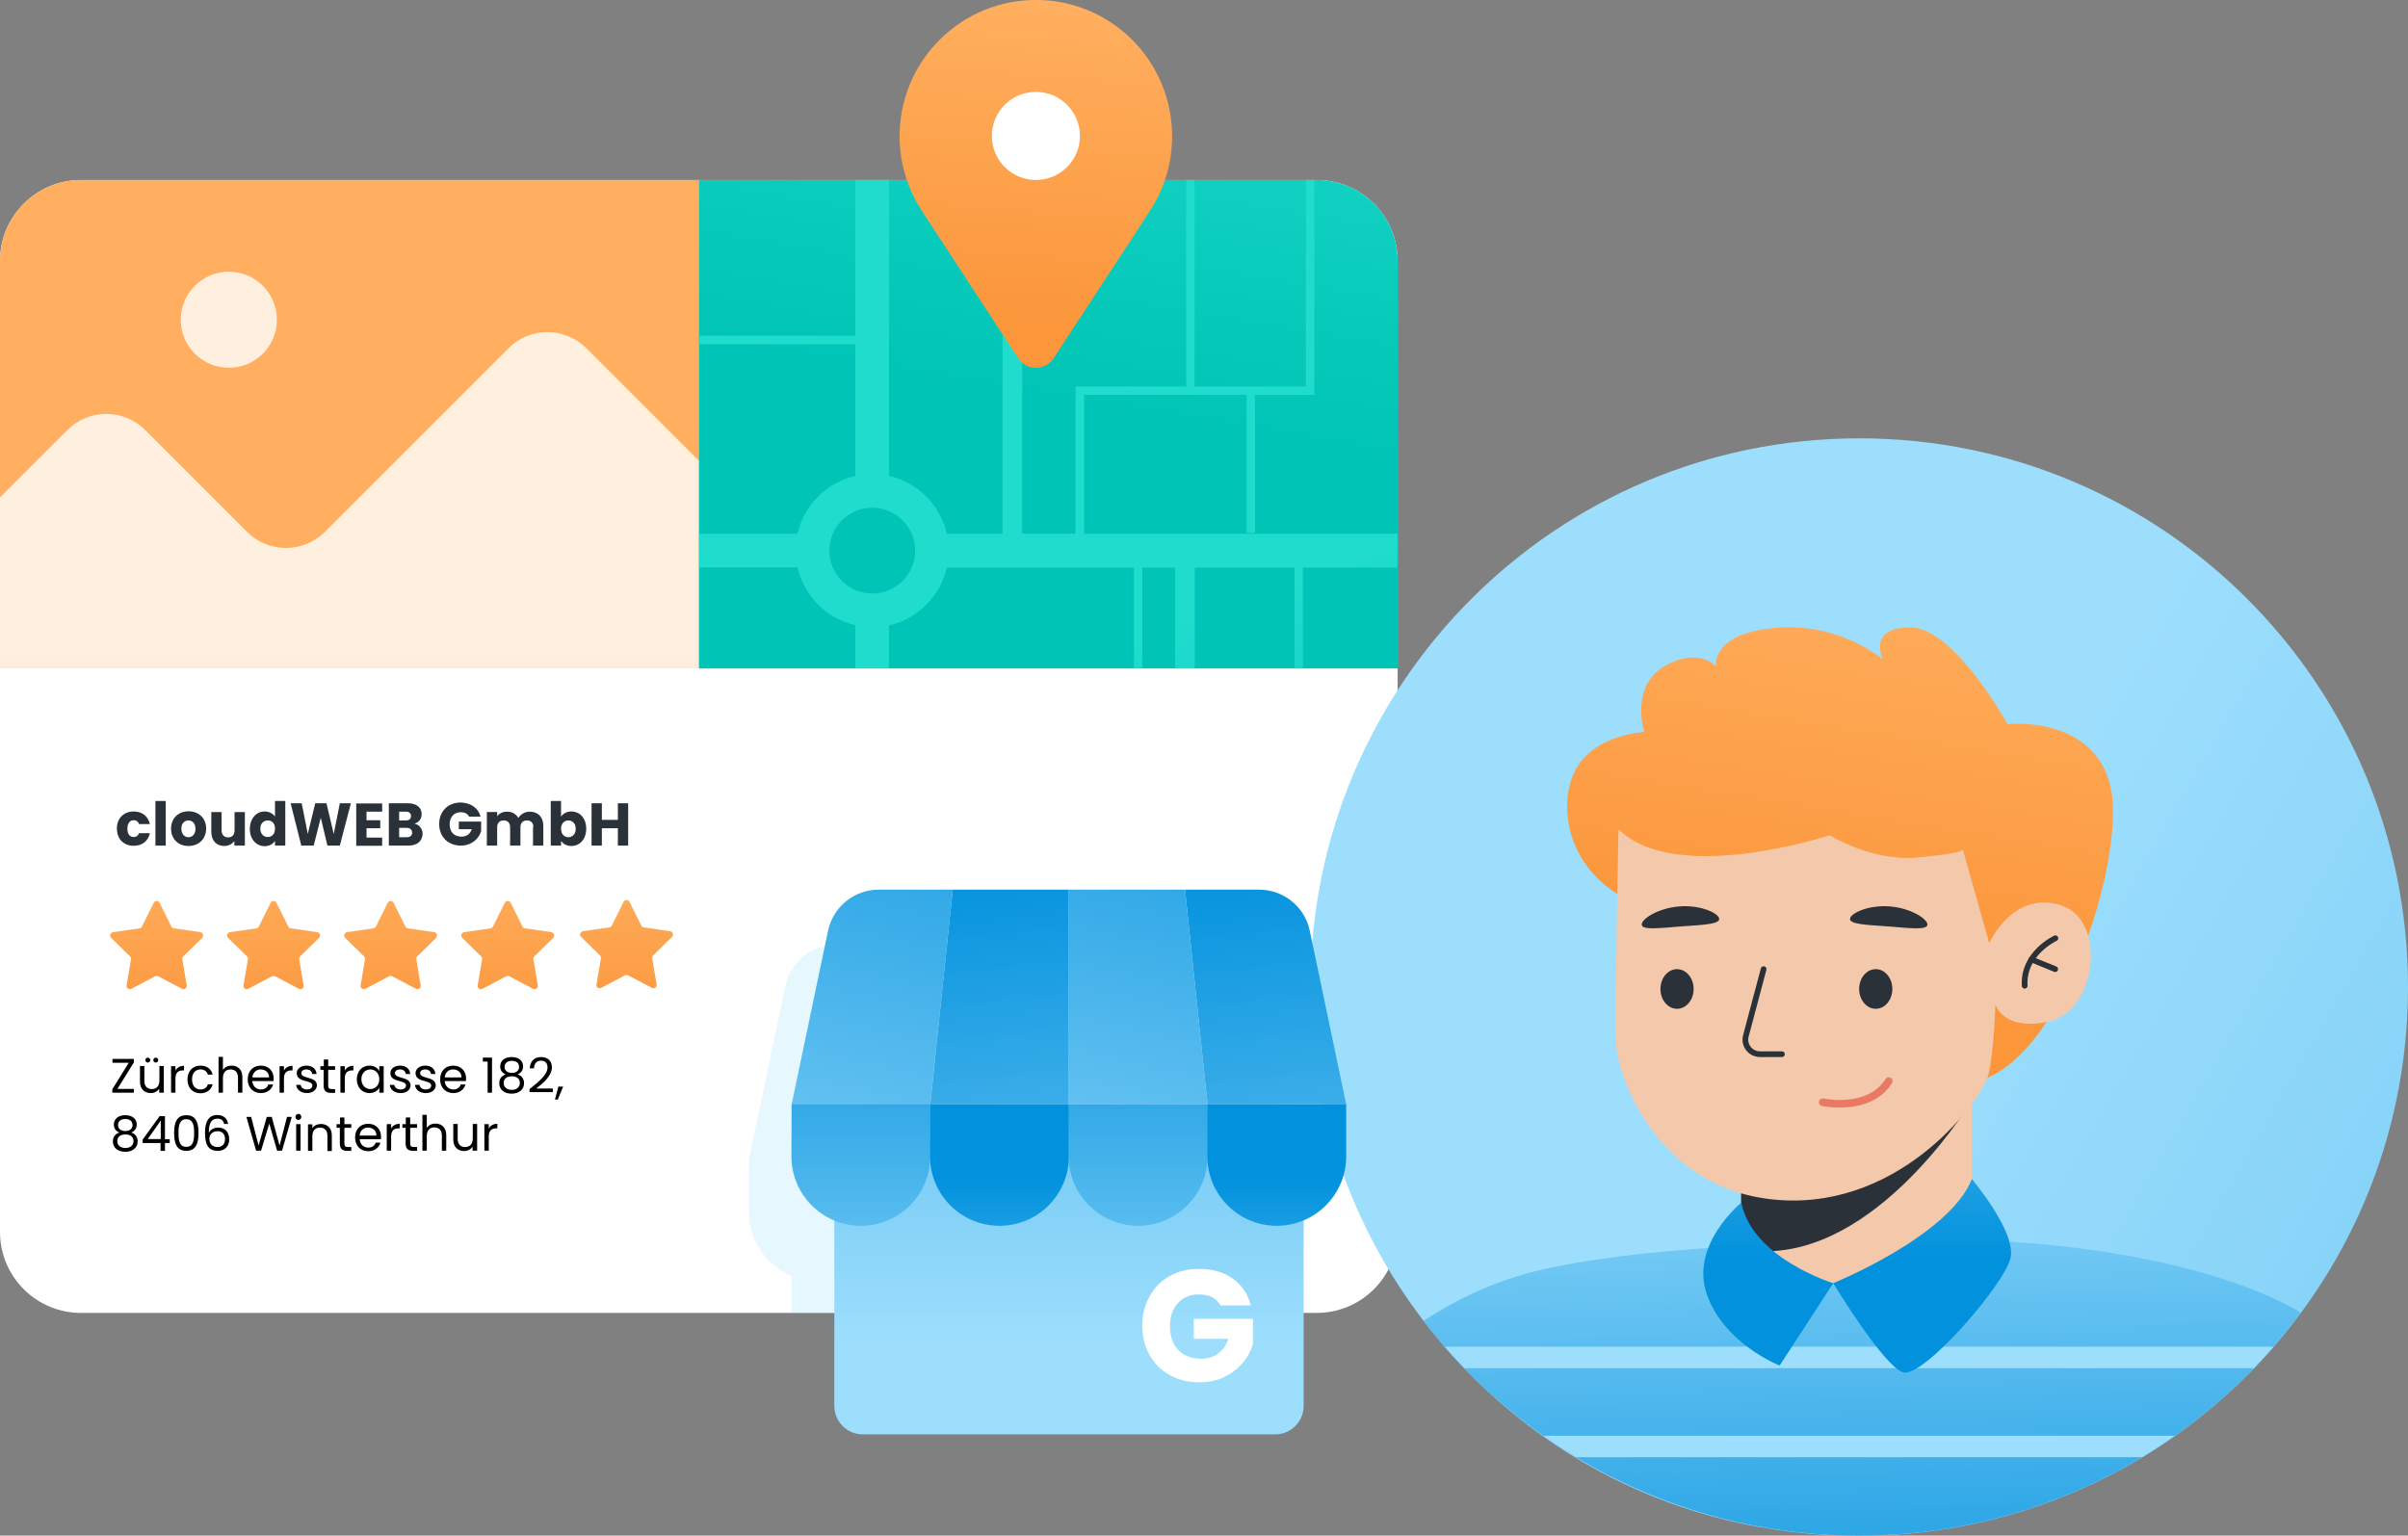 <?xml version="1.0" encoding="utf-8"?>
<!-- Generator: Adobe Illustrator 26.5.0, SVG Export Plug-In . SVG Version: 6.00 Build 0)  -->
<svg version="1.1" id="Ebene_1" xmlns="http://www.w3.org/2000/svg" xmlns:xlink="http://www.w3.org/1999/xlink" x="0px" y="0px"
	 viewBox="0 0 1262.7 805.4" style="enable-background:new 0 0 1262.7 805.4;" xml:space="preserve">
<rect x="0" y="0" width="1262.7" height="805.4" fill="#808080" stroke="none"/>
<style type="text/css">
	.st0{display:none;}
	.st1{fill:#FFFFFF;}
	.st2{opacity:0.25;fill:url(#SVGID_1_);enable-background:new    ;}
	.st3{fill:url(#SVGID_00000077317446177174894280000004156487165033771664_);}
	.st4{fill:url(#SVGID_00000150080081932401889350000014379307522213749909_);}
	.st5{fill:url(#SVGID_00000119828827232756494760000016735066341417651868_);}
	.st6{fill:url(#SVGID_00000086678561926260662090000008179568013761453698_);}
	.st7{opacity:0.8;}
	.st8{enable-background:new    ;}
	.st9{fill:#2A3139;}
	.st10{fill:url(#SVGID_00000031930157854689850000000014731091576354657689_);}
	.st11{fill:url(#SVGID_00000091002503448052263360000011585810256524056491_);}
	.st12{fill:url(#SVGID_00000024724706648454749480000009855892645339177629_);}
	.st13{fill:url(#SVGID_00000012446294446663248330000008386285174422209938_);}
	.st14{fill:url(#SVGID_00000055699064313368058820000006137251000373204133_);}
	.st15{fill:url(#SVGID_00000152979725098111467950000016351941989959788940_);}
	.st16{fill:url(#SVGID_00000164508820461808093990000003184312648749834647_);}
	.st17{fill:url(#SVGID_00000126313408457030974830000007864483463095416457_);}
	.st18{fill:url(#SVGID_00000014612675279107427150000010492093035985015191_);}
	.st19{fill:url(#SVGID_00000170961868420349939440000008686403355089854088_);}
	.st20{fill:#F4C9AB;}
	.st21{fill:none;stroke:#2A3139;stroke-width:3;stroke-linecap:round;stroke-linejoin:round;}
	.st22{fill:none;stroke:#EA7963;stroke-width:4;stroke-linecap:round;stroke-linejoin:round;}
	.st23{fill:url(#SVGID_00000139269462189379674200000004863013851021366443_);}
	.st24{fill:url(#SVGID_00000055674396209580084330000016974416279186257306_);}
	.st25{fill:url(#SVGID_00000078753871268306127170000015230733578268416952_);}
	.st26{fill:url(#SVGID_00000143578646111345492970000013867825384020673188_);}
	.st27{fill:url(#SVGID_00000103246504782523287160000006235125676852730267_);}
	.st28{fill:url(#SVGID_00000100356382253865854960000012595063941288934536_);}
	.st29{fill:url(#SVGID_00000051383452998680268740000009069791433010402738_);}
	.st30{fill:url(#SVGID_00000005965882258631753050000003069276223074249095_);}
	.st31{fill:url(#SVGID_00000041297582652485977250000001636599674941522080_);}
	.st32{fill:url(#SVGID_00000031915636077528544940000006020912885886486162_);}
	.st33{fill:url(#SVGID_00000149353295720217958110000013743455406797130153_);}
</style>
<g>
	<g id="Layer_1" class="st0">
	</g>
	<g id="Layer_2">
		<g>
			<g>
				<path class="st1" d="M732.9,136.9v509.2c0,23.5-19,42.5-42.5,42.5H42.5C19,688.6,0,669.6,0,646.1V136.9
					c0-23.5,19-42.5,42.5-42.5h647.9C713.9,94.4,732.9,113.4,732.9,136.9z"/>
				
					<linearGradient id="SVGID_1_" gradientUnits="userSpaceOnUse" x1="573.179" y1="191.878" x2="1205.358" y2="-340.372" gradientTransform="matrix(1 0 0 -1 0 819.143)">
					<stop  offset="0" style="stop-color:#9DDEFD"/>
					<stop  offset="1" style="stop-color:#0191DD"/>
				</linearGradient>
				<path class="st2" d="M683.5,608.3v27.3c0,15.1-9.3,28.1-22.4,33.6v19.4h-246v-19.4c-13.2-5.5-22.4-18.4-22.4-33.6v-27.3
					l19.1-91.1c2.6-12.6,13.7-21.6,26.6-21.6h199.4c12.9,0,23.9,9,26.6,21.6L683.5,608.3z"/>
				
					<linearGradient id="SVGID_00000047769205142768121710000010428711649678670234_" gradientUnits="userSpaceOnUse" x1="183.22" y1="362.349" x2="183.22" y2="487.861" gradientTransform="matrix(1 0 0 -1 0 819.143)">
					<stop  offset="0" style="stop-color:#FB963B"/>
					<stop  offset="1" style="stop-color:#FFAF5F"/>
				</linearGradient>
				<path style="fill:url(#SVGID_00000047769205142768121710000010428711649678670234_);" d="M366.4,94.4v256.1H0V136.9
					c0-23.5,19-42.5,42.5-42.5H366.4z"/>
				
					<linearGradient id="SVGID_00000147213602269251508800000011431805416839652503_" gradientUnits="userSpaceOnUse" x1="596.533" y1="875.419" x2="551.327" y2="606.454" gradientTransform="matrix(1 0 0 -1 0 819.143)">
					<stop  offset="0" style="stop-color:#1FDCCD"/>
					<stop  offset="1" style="stop-color:#00C4B5"/>
				</linearGradient>
				<path style="fill:url(#SVGID_00000147213602269251508800000011431805416839652503_);" d="M732.9,136.9v213.7H366.4V94.4h324
					C713.9,94.4,732.9,113.4,732.9,136.9z"/>
				
					<linearGradient id="SVGID_00000088098159712225822470000014238728254668683937_" gradientUnits="userSpaceOnUse" x1="579.879" y1="478.757" x2="655.596" y2="268.557" gradientTransform="matrix(1 0 0 -1 0 819.143)">
					<stop  offset="0" style="stop-color:#1FDCCD"/>
					<stop  offset="1" style="stop-color:#00C4B5"/>
				</linearGradient>
				<path style="fill:url(#SVGID_00000088098159712225822470000014238728254668683937_);" d="M732.9,279.9H568.5v-72.8h85.2v72.4
					h4.4v-72.4h31.1V94.4h-4.4v108.3h-58.4V94.4h-4.4v108.3h-58v77.2h-28V94.4h-10.3v185.5h-29.2c-3.4-15-15.3-26.9-30.3-30.3V94.4
					h-17.7v81.7h-82.1v4.4h82.1v69.1c-15,3.4-26.9,15.3-30.3,30.3h-51.8v17.7h51.8c3.4,15,15.3,26.9,30.3,30.3v22.6h17.7V328
					c15-3.4,26.9-15.3,30.3-30.3h98.1v52.9h4.4v-52.9h17.2v52.9h10.3v-52.9h52.3v52.9h4.4v-52.9h49.6V279.9L732.9,279.9z
					 M457.4,311.3c-12.4,0-22.5-10.1-22.5-22.5s10.1-22.5,22.5-22.5c12.4,0,22.5,10.1,22.5,22.5S469.8,311.3,457.4,311.3z"/>
				<g>
					
						<linearGradient id="SVGID_00000159459547489158058440000010581219202375539074_" gradientUnits="userSpaceOnUse" x1="534.555" y1="649.712" x2="549.413" y2="818.026" gradientTransform="matrix(1 0 0 -1 0 819.143)">
						<stop  offset="0" style="stop-color:#FB963B"/>
						<stop  offset="1" style="stop-color:#FFAF5F"/>
					</linearGradient>
					<path style="fill:url(#SVGID_00000159459547489158058440000010581219202375539074_);" d="M533.9,187.9l-50.5-77.3
						c-18.5-28.3-14.7-65.8,9.3-89.7l0,0C520.6-7,565.8-7,593.7,20.9l0,0c23.9,23.9,27.8,61.4,9.3,89.7l-50.5,77.3
						C548.1,194.6,538.3,194.6,533.9,187.9L533.9,187.9z"/>
					<circle class="st1" cx="543.2" cy="71.3" r="23.1"/>
				</g>
				<g class="st7">
					<path class="st1" d="M366.4,241.6v108.9H0v-89.6l35.4-35.4c11.2-11.2,29.4-11.2,40.7,0l53.5,53.5c11.2,11.2,29.4,11.2,40.7,0
						l96.4-96.4c11.2-11.2,29.4-11.2,40.7,0L366.4,241.6L366.4,241.6z"/>
					<circle class="st1" cx="120" cy="167.7" r="25.2"/>
				</g>
				<g>
					<g>
						<g class="st8">
							<path class="st9" d="M70.1,425.6c4.4,0,7.5,2.4,8.5,6.6h-5.7c-0.4-1.2-1.3-2-2.8-2c-1.9,0-3.3,1.5-3.3,4.4s1.3,4.4,3.3,4.4
								c1.5,0,2.3-0.7,2.8-2h5.7c-0.9,4.1-4,6.6-8.5,6.6c-5.2,0-8.8-3.5-8.8-9.1C61.3,429.1,65,425.6,70.1,425.6z"/>
							<path class="st9" d="M81.5,420.1h5.4v23.4h-5.4V420.1z"/>
							<path class="st9" d="M98.8,443.7c-5.2,0-9.1-3.5-9.1-9.1c0-5.6,4-9.1,9.2-9.1c5.2,0,9.2,3.5,9.2,9.1
								C108,440.3,104,443.7,98.8,443.7z M98.8,439.1c1.9,0,3.7-1.4,3.7-4.4c0-3-1.8-4.4-3.7-4.4c-2,0-3.7,1.4-3.7,4.4
								C95.2,437.6,96.8,439.1,98.8,439.1z"/>
							<path class="st9" d="M128.3,443.5h-5.4v-2.4c-1.1,1.5-3,2.6-5.3,2.6c-4.1,0-6.8-2.8-6.8-7.5v-10.3h5.4v9.6
								c0,2.4,1.4,3.7,3.4,3.7c2.1,0,3.4-1.3,3.4-3.7v-9.6h5.4V443.5z"/>
							<path class="st9" d="M138.8,425.6c2.3,0,4.4,1.1,5.4,2.7v-8.2h5.4v23.4h-5.4V441c-1,1.6-2.8,2.8-5.4,2.8
								c-4.3,0-7.8-3.5-7.8-9.1C131.1,429.1,134.5,425.6,138.8,425.6z M140.4,430.3c-2,0-3.9,1.5-3.9,4.3c0,2.8,1.8,4.4,3.9,4.4
								c2.1,0,3.8-1.5,3.8-4.4S142.5,430.3,140.4,430.3z"/>
							<path class="st9" d="M152.4,421.3h5.8l3.2,16.1l3.9-16.1h5.9l3.8,16.1l3.2-16.1h5.8l-5.8,22.2h-6.5l-3.5-14.6l-3.7,14.6H158
								L152.4,421.3z"/>
							<path class="st9" d="M200.4,425.7h-8.2v4.5h7.2v4.2h-7.2v4.9h8.2v4.3h-13.6v-22.2h13.6V425.7z"/>
							<path class="st9" d="M214.2,443.5h-10.3v-22.2h10c4.5,0,7.2,2.2,7.2,5.7c0,2.7-1.6,4.4-3.8,5c2.6,0.5,4.3,2.8,4.3,5.3
								C221.5,441.1,218.8,443.5,214.2,443.5z M212.8,425.7h-3.5v4.6h3.5c1.8,0,2.7-0.8,2.7-2.3S214.6,425.7,212.8,425.7z
								 M213.2,434.2h-3.9v4.9h4c1.8,0,2.8-0.8,2.8-2.4S215,434.2,213.2,434.2z"/>
							<path class="st9" d="M252,428.3h-6c-0.8-1.5-2.3-2.3-4.4-2.3c-3.5,0-5.8,2.5-5.8,6.3c0,4.1,2.3,6.5,6.2,6.5
								c2.7,0,4.5-1.4,5.4-3.9h-6.8v-4h11.7v5c-1.1,3.8-4.8,7.6-10.7,7.6c-6.6,0-11.3-4.6-11.3-11.3s4.6-11.3,11.3-11.3
								C247,421.1,250.8,423.8,252,428.3z"/>
							<path class="st9" d="M279.7,433.9c0-2.3-1.3-3.6-3.4-3.6c-2.1,0-3.4,1.3-3.4,3.6v9.6h-5.4v-9.6c0-2.3-1.3-3.6-3.4-3.6
								c-2.1,0-3.4,1.3-3.4,3.6v9.6h-5.4v-17.6h5.4v2.2c1-1.4,2.8-2.4,5.1-2.4c2.7,0,4.8,1.2,6,3.3c1.2-1.9,3.4-3.3,5.9-3.3
								c4.4,0,7.2,2.8,7.2,7.5v10.3h-5.4V433.9z"/>
							<path class="st9" d="M299.6,425.6c4.4,0,7.8,3.5,7.8,9c0,5.6-3.4,9.1-7.8,9.1c-2.6,0-4.4-1.2-5.4-2.7v2.5h-5.4v-23.4h5.4v8.2
								C295.2,426.8,297.1,425.6,299.6,425.6z M298,430.3c-2,0-3.8,1.5-3.8,4.4s1.8,4.4,3.8,4.4c2.1,0,3.9-1.6,3.9-4.4
								C301.9,431.8,300.1,430.3,298,430.3z"/>
							<path class="st9" d="M324,434.4h-8.4v9.1h-5.4v-22.2h5.4v8.7h8.4v-8.7h5.4v22.2H324V434.4z"/>
						</g>
						<g>
							
								<linearGradient id="SVGID_00000018219725961498547770000016421008807858129332_" gradientUnits="userSpaceOnUse" x1="81.978" y1="275.463" x2="81.978" y2="369.667" gradientTransform="matrix(1 0 0 -1 0 819.143)">
								<stop  offset="0" style="stop-color:#FB963B"/>
								<stop  offset="1" style="stop-color:#FFAF5F"/>
							</linearGradient>
							<path style="fill:url(#SVGID_00000018219725961498547770000016421008807858129332_);" d="M81.2,512.1l-12.3,6.5
								c-1.3,0.7-2.8-0.4-2.5-1.8l2.3-13.7c0.1-0.6-0.1-1.1-0.5-1.5l-9.9-9.7c-1-1-0.5-2.7,1-3l13.8-2c0.6-0.1,1-0.4,1.3-0.9
								l6.2-12.5c0.6-1.3,2.5-1.3,3.1,0l6.2,12.5c0.3,0.5,0.7,0.9,1.3,0.9l13.8,2c1.4,0.2,2,1.9,1,3l-9.9,9.7
								c-0.4,0.4-0.6,1-0.5,1.5l2.3,13.7c0.2,1.4-1.2,2.5-2.5,1.8l-12.3-6.5C82.3,511.8,81.7,511.8,81.2,512.1L81.2,512.1z"/>
							
								<linearGradient id="SVGID_00000103969844115771160750000009843230006221229728_" gradientUnits="userSpaceOnUse" x1="143.34" y1="275.463" x2="143.34" y2="369.667" gradientTransform="matrix(1 0 0 -1 0 819.143)">
								<stop  offset="0" style="stop-color:#FB963B"/>
								<stop  offset="1" style="stop-color:#FFAF5F"/>
							</linearGradient>
							<path style="fill:url(#SVGID_00000103969844115771160750000009843230006221229728_);" d="M142.5,512.1l-12.3,6.5
								c-1.3,0.7-2.8-0.4-2.5-1.8l2.3-13.7c0.1-0.6-0.1-1.1-0.5-1.5l-9.9-9.7c-1-1-0.5-2.7,1-3l13.8-2c0.6-0.1,1-0.4,1.3-0.9
								l6.2-12.5c0.6-1.3,2.5-1.3,3.1,0l6.2,12.5c0.3,0.5,0.7,0.9,1.3,0.9l13.8,2c1.4,0.2,2,1.9,1,3l-9.9,9.7
								c-0.4,0.4-0.6,1-0.5,1.5l2.3,13.7c0.2,1.4-1.2,2.5-2.5,1.8l-12.3-6.5C143.6,511.8,143,511.8,142.5,512.1L142.5,512.1z"/>
							
								<linearGradient id="SVGID_00000090997941535514364510000015147842166386024369_" gradientUnits="userSpaceOnUse" x1="204.716" y1="275.463" x2="204.716" y2="369.667" gradientTransform="matrix(1 0 0 -1 0 819.143)">
								<stop  offset="0" style="stop-color:#FB963B"/>
								<stop  offset="1" style="stop-color:#FFAF5F"/>
							</linearGradient>
							<path style="fill:url(#SVGID_00000090997941535514364510000015147842166386024369_);" d="M203.9,512.1l-12.3,6.5
								c-1.3,0.7-2.8-0.4-2.5-1.8l2.3-13.7c0.1-0.6-0.1-1.1-0.5-1.5l-9.9-9.7c-1-1-0.5-2.7,1-3l13.8-2c0.6-0.1,1-0.4,1.3-0.9
								l6.2-12.5c0.6-1.3,2.5-1.3,3.1,0l6.2,12.5c0.3,0.5,0.7,0.9,1.3,0.9l13.8,2c1.4,0.2,2,1.9,1,3l-9.9,9.7
								c-0.4,0.4-0.6,1-0.5,1.5l2.3,13.7c0.2,1.4-1.2,2.5-2.5,1.8l-12.3-6.5C205,511.8,204.4,511.8,203.9,512.1L203.9,512.1z"/>
							
								<linearGradient id="SVGID_00000178899188427918784100000012559091221186943118_" gradientUnits="userSpaceOnUse" x1="266.078" y1="275.463" x2="266.078" y2="369.667" gradientTransform="matrix(1 0 0 -1 0 819.143)">
								<stop  offset="0" style="stop-color:#FB963B"/>
								<stop  offset="1" style="stop-color:#FFAF5F"/>
							</linearGradient>
							<path style="fill:url(#SVGID_00000178899188427918784100000012559091221186943118_);" d="M265.3,512.1l-12.3,6.5
								c-1.3,0.7-2.8-0.4-2.5-1.8l2.3-13.7c0.1-0.6-0.1-1.1-0.5-1.5l-9.9-9.7c-1-1-0.5-2.7,1-3l13.8-2c0.6-0.1,1-0.4,1.3-0.9
								l6.2-12.5c0.6-1.3,2.5-1.3,3.1,0l6.2,12.5c0.3,0.5,0.7,0.9,1.3,0.9l13.8,2c1.4,0.2,2,1.9,1,3l-9.9,9.7
								c-0.4,0.4-0.6,1-0.5,1.5l2.3,13.7c0.2,1.4-1.2,2.5-2.5,1.8l-12.3-6.5C266.4,511.8,265.8,511.8,265.3,512.1L265.3,512.1z"/>
							
								<linearGradient id="SVGID_00000176749662177497305710000016954952300138305178_" gradientUnits="userSpaceOnUse" x1="328.414" y1="275.964" x2="328.414" y2="370.168" gradientTransform="matrix(1 0 0 -1 0 819.143)">
								<stop  offset="0" style="stop-color:#FB963B"/>
								<stop  offset="1" style="stop-color:#FFAF5F"/>
							</linearGradient>
							<path style="fill:url(#SVGID_00000176749662177497305710000016954952300138305178_);" d="M327.6,511.6l-12.3,6.5
								c-1.3,0.7-2.8-0.4-2.5-1.8l2.3-13.7c0.1-0.6-0.1-1.1-0.5-1.5l-9.9-9.7c-1-1-0.5-2.7,1-3l13.8-2c0.6-0.1,1-0.4,1.3-0.9
								l6.2-12.5c0.6-1.3,2.5-1.3,3.1,0l6.2,12.5c0.3,0.5,0.7,0.9,1.3,0.9l13.8,2c1.4,0.2,2,1.9,1,3l-9.9,9.7
								c-0.4,0.4-0.6,1-0.5,1.5l2.3,13.7c0.2,1.4-1.2,2.5-2.5,1.8l-12.3-6.5C328.7,511.3,328.1,511.3,327.6,511.6L327.6,511.6z"/>
						</g>
					</g>
					<g class="st8">
						<path d="M70.2,557.2l-8.6,13.9h8.6v2H58.9v-1.8l8.6-13.9H59v-2h11.2V557.2z"/>
						<path d="M85.8,573.1h-2.3V571c-0.9,1.4-2.6,2.3-4.4,2.3c-3.2,0-5.7-2-5.7-6v-8.2h2.3v7.8c0,2.8,1.5,4.3,3.9,4.3
							c2.4,0,4-1.5,4-4.5v-7.6h2.3V573.1z M76.2,556c0-0.7,0.6-1.3,1.3-1.3c0.7,0,1.3,0.6,1.3,1.3s-0.6,1.3-1.3,1.3
							C76.8,557.3,76.2,556.7,76.2,556z M80.4,556c0-0.7,0.6-1.3,1.3-1.3c0.7,0,1.3,0.6,1.3,1.3s-0.6,1.3-1.3,1.3
							C80.9,557.3,80.4,556.7,80.4,556z"/>
						<path d="M92,573.1h-2.3v-13.9H92v2.3c0.8-1.5,2.3-2.5,4.5-2.5v2.4h-0.6c-2.2,0-3.9,1-3.9,4.2V573.1z"/>
						<path d="M105.1,558.9c3.5,0,5.7,1.8,6.4,4.7H109c-0.5-1.7-1.9-2.7-3.9-2.7c-2.5,0-4.4,1.8-4.4,5.2c0,3.5,1.9,5.3,4.4,5.3
							c2.1,0,3.4-1,3.9-2.7h2.5c-0.7,2.8-3,4.7-6.4,4.7c-4,0-6.8-2.8-6.8-7.2C98.3,561.7,101.1,558.9,105.1,558.9z"/>
						<path d="M114.6,554.3h2.3v6.9c0.9-1.5,2.6-2.3,4.6-2.3c3.1,0,5.6,2,5.6,6v8.2h-2.3v-7.9c0-2.8-1.5-4.3-3.9-4.3
							c-2.4,0-4,1.5-4,4.5v7.7h-2.3V554.3z"/>
						<path d="M136.8,573.3c-4,0-6.9-2.8-6.9-7.2c0-4.4,2.8-7.2,6.9-7.2c4,0,6.7,2.8,6.7,6.7c0,0.5,0,0.9-0.1,1.4h-11.1
							c0.2,2.8,2.2,4.4,4.5,4.4c2.1,0,3.4-1.1,3.9-2.6h2.5C142.5,571.3,140.3,573.3,136.8,573.3z M132.3,565.1h8.8
							c0-2.7-2-4.2-4.4-4.2C134.5,560.9,132.6,562.4,132.3,565.1z"/>
						<path d="M148.9,573.1h-2.3v-13.9h2.3v2.3c0.8-1.5,2.3-2.5,4.5-2.5v2.4h-0.6c-2.2,0-3.9,1-3.9,4.2V573.1z"/>
						<path d="M161,573.3c-3.2,0-5.5-1.8-5.7-4.3h2.4c0.1,1.3,1.3,2.4,3.3,2.4c1.8,0,2.8-0.9,2.8-2.1c0-3.1-8.2-1.3-8.2-6.5
							c0-2.1,2-3.9,5.1-3.9c3.1,0,5.1,1.7,5.3,4.4h-2.3c-0.1-1.4-1.2-2.4-3-2.4c-1.7,0-2.7,0.8-2.7,1.9c0,3.3,8.1,1.5,8.2,6.5
							C166,571.6,164,573.3,161,573.3z"/>
						<path d="M169.8,561.1H168v-1.9h1.8v-3.5h2.3v3.5h3.6v1.9h-3.6v8.2c0,1.4,0.5,1.9,1.9,1.9h1.7v2h-2.1c-2.5,0-3.9-1-3.9-3.8
							V561.1z"/>
						<path d="M180.8,573.1h-2.3v-13.9h2.3v2.3c0.8-1.5,2.3-2.5,4.5-2.5v2.4h-0.6c-2.2,0-3.9,1-3.9,4.2V573.1z"/>
						<path d="M193.7,558.9c2.6,0,4.4,1.3,5.2,2.8v-2.5h2.3v13.9h-2.3v-2.6c-0.8,1.5-2.6,2.8-5.2,2.8c-3.7,0-6.6-2.9-6.6-7.2
							C187.1,561.7,190,558.9,193.7,558.9z M194.2,560.9c-2.5,0-4.7,1.9-4.7,5.1s2.2,5.2,4.7,5.2s4.7-1.9,4.7-5.2
							C198.9,562.9,196.7,560.9,194.2,560.9z"/>
						<path d="M210.1,573.3c-3.2,0-5.5-1.8-5.7-4.3h2.4c0.1,1.3,1.3,2.4,3.3,2.4c1.8,0,2.8-0.9,2.8-2.1c0-3.1-8.2-1.3-8.2-6.5
							c0-2.1,2-3.9,5.1-3.9c3.1,0,5.1,1.7,5.3,4.4h-2.3c-0.1-1.4-1.2-2.4-3-2.4c-1.7,0-2.7,0.8-2.7,1.9c0,3.3,8.1,1.5,8.2,6.5
							C215.2,571.6,213.2,573.3,210.1,573.3z"/>
						<path d="M223.3,573.3c-3.2,0-5.5-1.8-5.7-4.3h2.4c0.1,1.3,1.3,2.4,3.3,2.4c1.8,0,2.8-0.9,2.8-2.1c0-3.1-8.2-1.3-8.2-6.5
							c0-2.1,2-3.9,5.1-3.9c3.1,0,5.1,1.7,5.3,4.4H226c-0.1-1.4-1.2-2.4-3-2.4c-1.7,0-2.7,0.8-2.7,1.9c0,3.3,8.1,1.5,8.2,6.5
							C228.4,571.6,226.4,573.3,223.3,573.3z"/>
						<path d="M237.7,573.3c-4,0-6.9-2.8-6.9-7.2c0-4.4,2.8-7.2,6.9-7.2c4,0,6.7,2.8,6.7,6.7c0,0.5,0,0.9-0.1,1.4h-11.1
							c0.2,2.8,2.2,4.4,4.5,4.4c2.1,0,3.4-1.1,3.9-2.6h2.5C243.4,571.3,241.1,573.3,237.7,573.3z M233.2,565.1h8.8
							c0-2.7-2-4.2-4.4-4.2C235.3,560.9,233.4,562.4,233.2,565.1z"/>
						<path d="M255.6,556.8h-2.4v-2.1h4.8v18.4h-2.3V556.8z"/>
						<path d="M262.3,559.3c0-2.7,2-4.9,6-4.9s6,2.2,6,4.9c0,2-1.1,3.5-2.9,4.2c2.1,0.6,3.4,2.3,3.4,4.6c0,3.3-2.6,5.5-6.5,5.5
							c-3.9,0-6.5-2.1-6.5-5.5c0-2.3,1.3-4,3.4-4.6C263.4,562.8,262.3,561.4,262.3,559.3z M264.1,568c0,2.2,1.7,3.6,4.3,3.6
							s4.2-1.5,4.2-3.6c0-2.4-1.8-3.5-4.2-3.5C266,564.5,264.1,565.6,264.1,568z M272.2,559.6c0-2.1-1.5-3.2-3.8-3.2
							c-2.3,0-3.8,1.1-3.8,3.2c0,1.9,1.5,3.1,3.8,3.1C270.6,562.8,272.2,561.5,272.2,559.6z"/>
						<path d="M277.7,571.2c4.8-3.9,9.4-7.5,9.4-11.3c0-2-0.9-3.6-3.4-3.6c-2.4,0-3.6,1.7-3.7,4h-2.2c0.2-3.9,2.6-5.9,5.9-5.9
							c3.5,0,5.7,2,5.7,5.4c0,4.6-4.9,8.5-8.2,11.1h8.7v1.9h-12.2V571.2z"/>
						<path d="M292.8,569.9h2.5l-2.8,6.8h-1.5L292.8,569.9z"/>
					</g>
					<g class="st8">
						<path d="M59.7,589.8c0-2.7,2-4.9,6-4.9s6,2.2,6,4.9c0,2-1.1,3.5-2.9,4.2c2.1,0.6,3.4,2.3,3.4,4.6c0,3.3-2.6,5.5-6.5,5.5
							c-3.9,0-6.5-2.1-6.5-5.5c0-2.3,1.3-4,3.4-4.6C60.8,593.3,59.7,591.8,59.7,589.8z M61.5,598.5c0,2.2,1.7,3.6,4.3,3.6
							s4.2-1.5,4.2-3.6c0-2.4-1.8-3.5-4.2-3.5C63.4,595,61.5,596.1,61.5,598.5z M69.5,590.1c0-2.1-1.5-3.2-3.8-3.2
							c-2.3,0-3.8,1.1-3.8,3.2c0,1.9,1.5,3.1,3.8,3.1C68,593.2,69.5,592,69.5,590.1z"/>
						<path d="M84.2,599.5h-9.4v-1.8l8.9-12.3h2.8v12.1H89v2h-2.5v4.1h-2.3V599.5z M84.3,597.4v-9.7l-6.8,9.7H84.3z"/>
						<path d="M97.7,584.9c5.1,0,6.4,4,6.4,9.3c0,5.3-1.3,9.4-6.4,9.4c-5.1,0-6.4-4-6.4-9.4C91.3,588.9,92.6,584.9,97.7,584.9z
							 M97.7,587c-3.6,0-4.1,3.4-4.1,7.2c0,4,0.5,7.3,4.1,7.3c3.6,0,4.1-3.3,4.1-7.3C101.8,590.4,101.3,587,97.7,587z"/>
						<path d="M117.5,589.5c-0.4-1.8-1.4-2.8-3.5-2.8c-2.9,0-4.5,2-4.5,7.5c0.8-1.8,2.8-2.8,5-2.8c3.4,0,5.7,2.3,5.7,6.1
							c0,3.4-2,6.1-6,6.1c-5.4,0-6.7-3.9-6.7-9.5c0-5.8,1.9-9.3,6.5-9.3c3.5,0,5.3,2.2,5.6,4.7H117.5z M109.8,597.3
							c0,2.4,1.4,4.3,4.3,4.3c2.4,0,3.9-1.6,3.9-4.1c0-2.6-1.3-4.2-4-4.2C111.9,593.3,109.8,594.6,109.8,597.3z"/>
						<path d="M129.2,585.8h2.5l3.9,15l4.3-15h2.6l4.1,15l3.9-15h2.5l-5.1,17.7h-2.6l-4.1-14.2l-4.3,14.2l-2.6,0L129.2,585.8z"/>
						<path d="M154.9,585.8c0-0.9,0.7-1.6,1.6-1.6c0.8,0,1.5,0.7,1.5,1.6s-0.7,1.6-1.5,1.6C155.6,587.4,154.9,586.7,154.9,585.8z
							 M155.3,589.6h2.3v13.9h-2.3V589.6z"/>
						<path d="M171.7,595.7c0-2.8-1.5-4.3-3.9-4.3c-2.4,0-4,1.5-4,4.5v7.7h-2.3v-13.9h2.3v2c0.9-1.4,2.6-2.2,4.5-2.2
							c3.2,0,5.7,2,5.7,6v8.2h-2.3V595.7z"/>
						<path d="M178.3,591.5h-1.8v-1.9h1.8v-3.5h2.3v3.5h3.6v1.9h-3.6v8.2c0,1.4,0.5,1.9,1.9,1.9h1.7v2h-2.1c-2.5,0-3.9-1-3.9-3.8
							V591.5z"/>
						<path d="M193.1,603.8c-4,0-6.9-2.8-6.9-7.2c0-4.4,2.8-7.2,6.9-7.2c4,0,6.7,2.8,6.7,6.7c0,0.5,0,0.9-0.1,1.4h-11.1
							c0.2,2.8,2.2,4.4,4.5,4.4c2.1,0,3.4-1.1,3.9-2.6h2.5C198.8,601.8,196.5,603.8,193.1,603.8z M188.6,595.6h8.8
							c0-2.7-2-4.2-4.4-4.2C190.7,591.4,188.8,592.8,188.6,595.6z"/>
						<path d="M205.1,603.5h-2.3v-13.9h2.3v2.3c0.8-1.5,2.3-2.5,4.5-2.5v2.4H209c-2.2,0-3.9,1-3.9,4.2V603.5z"/>
						<path d="M212.8,591.5H211v-1.9h1.8v-3.5h2.3v3.5h3.6v1.9h-3.6v8.2c0,1.4,0.5,1.9,1.9,1.9h1.7v2h-2.1c-2.5,0-3.9-1-3.9-3.8
							V591.5z"/>
						<path d="M221.5,584.7h2.3v6.9c0.9-1.5,2.6-2.3,4.6-2.3c3.1,0,5.6,2,5.6,6v8.2h-2.3v-7.9c0-2.8-1.5-4.3-3.9-4.3
							c-2.4,0-4,1.5-4,4.5v7.7h-2.3V584.7z"/>
						<path d="M250.1,603.5h-2.3v-2.1c-0.9,1.4-2.6,2.3-4.4,2.3c-3.2,0-5.7-2-5.7-6v-8.2h2.3v7.8c0,2.8,1.5,4.3,3.9,4.3
							c2.4,0,4-1.5,4-4.5v-7.6h2.3V603.5z"/>
						<path d="M256.3,603.5H254v-13.9h2.3v2.3c0.8-1.5,2.3-2.5,4.5-2.5v2.4h-0.6c-2.2,0-3.9,1-3.9,4.2V603.5z"/>
					</g>
				</g>
			</g>
			<g>
				
					<linearGradient id="SVGID_00000041979609023225594650000015956447445283076494_" gradientUnits="userSpaceOnUse" x1="1003.474" y1="284.808" x2="2621.765" y2="-649.399" gradientTransform="matrix(1 0 0 -1 0 819.143)">
					<stop  offset="0" style="stop-color:#9DDEFD"/>
					<stop  offset="1" style="stop-color:#0191DD"/>
				</linearGradient>
				<path style="fill:url(#SVGID_00000041979609023225594650000015956447445283076494_);" d="M1262.7,517.7
					c0,64-20.8,123-56.1,170.8c-52.4,71-136.7,117-231.7,117s-175.7-44.1-228.3-112.6c-37.3-48.5-59.4-109.3-59.4-175.2
					c0-159,128.8-287.8,287.8-287.8S1262.7,358.7,1262.7,517.7z"/>
				
					<linearGradient id="SVGID_00000157266230063579772800000001854010879937279931_" gradientUnits="userSpaceOnUse" x1="973.023" y1="263.689" x2="982.052" y2="-83.251" gradientTransform="matrix(1 0 0 -1 0 819.143)">
					<stop  offset="0" style="stop-color:#9DDEFD"/>
					<stop  offset="1" style="stop-color:#0191DD"/>
				</linearGradient>
				<path style="fill:url(#SVGID_00000157266230063579772800000001854010879937279931_);" d="M1206.5,688.4
					c-4.5,6.2-9.3,12.1-14.3,17.9c-3.3,3.9-6.8,7.6-10.3,11.3c-12.6,13.1-26.5,24.9-41.4,35.4c-5.6,4-11.4,7.7-17.3,11.3
					c-43.3,26.1-94.1,41.1-148.4,41.1s-105-15-148.4-41.1c-5.9-3.6-11.7-7.3-17.3-11.3c-14.9-10.5-28.7-22.4-41.4-35.4
					c-3.5-3.7-7-7.4-10.3-11.3c-3.8-4.4-7.5-8.9-11-13.5c14.9-9.8,34.8-20.1,58.1-25.9c53.2-13.1,138.6-15.6,214-16.6
					C1079.6,649.6,1161.8,661.9,1206.5,688.4L1206.5,688.4z"/>
				<g>
					
						<linearGradient id="SVGID_00000132061070495772012390000010252238748928823180_" gradientUnits="userSpaceOnUse" x1="1006.09" y1="-47.665" x2="1032.47" y2="-183.328" gradientTransform="matrix(1 0 0 -1 0 819.143)">
						<stop  offset="0" style="stop-color:#9DDEFD"/>
						<stop  offset="1" style="stop-color:#0191DD"/>
					</linearGradient>
					<path style="fill:url(#SVGID_00000132061070495772012390000010252238748928823180_);" d="M1192.2,706.3
						c-3.3,3.9-6.8,7.6-10.3,11.3h-414c-3.5-3.7-7-7.4-10.3-11.3H1192.2z"/>
					
						<linearGradient id="SVGID_00000001626755899591977000000005246674702448455315_" gradientUnits="userSpaceOnUse" x1="999.023" y1="-58.037" x2="1019.369" y2="-162.672" gradientTransform="matrix(1 0 0 -1 0 819.143)">
						<stop  offset="0" style="stop-color:#9DDEFD"/>
						<stop  offset="1" style="stop-color:#0191DD"/>
					</linearGradient>
					<path style="fill:url(#SVGID_00000001626755899591977000000005246674702448455315_);" d="M1140.5,753
						c-5.6,4-11.4,7.7-17.3,11.3H826.5c-5.9-3.6-11.7-7.3-17.3-11.3H1140.5L1140.5,753z"/>
				</g>
				<g>
					
						<linearGradient id="SVGID_00000119810403779559848920000001905743604450242474_" gradientUnits="userSpaceOnUse" x1="953.264" y1="320.137" x2="987.405" y2="532.093" gradientTransform="matrix(1 0 0 -1 0 819.143)">
						<stop  offset="0" style="stop-color:#FB963B"/>
						<stop  offset="1" style="stop-color:#FFAF5F"/>
					</linearGradient>
					<path style="fill:url(#SVGID_00000119810403779559848920000001905743604450242474_);" d="M853.5,471.9
						c-33.4-16.8-37-52.3-26.5-69.6s35.2-18.4,35.2-18.4s-7.6-23.9,10.5-34.4c18.1-10.5,27.1,0,27.1,0s-2.9-17.3,31.3-20.2
						s56.2,16.6,56.2,16.6s-8.4-17.1,14.7-16.8c23.1,0.3,50.7,50.7,50.7,50.7s44.7-5,53.9,32.3c9.2,37.3-28.1,157.1-78.5,156
						L853.5,471.9L853.5,471.9z"/>
					<path class="st20" d="M1034,559.6v76.5c0,0-22.7,36.9-72.7,36.9c-31.5,0-40.4-8.2-45.2-17.4c-2.8-5.4-3.1-9.7-3.1-9.7V612
						l106.6-46.2L1034,559.6L1034,559.6z"/>
					<path class="st9" d="M1034.4,576.6c0,0-0.1,0.2-0.4,0.6c-4.8,7.7-55.4,87.2-117.9,78.4c-2.8-5.4-3.1-9.7-3.1-9.7V612
						l106.6-46.2l14.4,10.5L1034.4,576.6L1034.4,576.6z"/>
					<path class="st20" d="M848.7,434.9c29.8,29.8,110.7,3.2,110.7,3.2s22,13.6,45,11.7s24.9-4.1,24.9-4.1l13.8,49
						c0,0,12.2-27.7,37.3-20c25.1,7.7,18.7,55.5-5.7,61c-24.4,5.5-28.4-9-28.4-9s-0.6,24.6-3.6,36.9s-44.6,70.3-109.5,65.8
						s-84.6-65.9-85.6-80.2C846.6,534.8,848.7,434.9,848.7,434.9L848.7,434.9z"/>
					<path class="st21" d="M1061.7,517c-1-17.1,16.1-24.9,16.1-24.9"/>
					<line class="st21" x1="1065.2" y1="503.2" x2="1077.7" y2="508.3"/>
					<path class="st21" d="M924.8,508.3l-9.3,35c-1.3,4.9,2.4,9.6,7.4,9.6h11.5"/>
					<ellipse class="st9" cx="879.4" cy="518.7" rx="8.7" ry="10.4"/>
					<ellipse class="st9" cx="983.6" cy="518.7" rx="8.7" ry="10.4"/>
					<path class="st9" d="M1010.7,485c-0.2,2.9-9.3,1.8-20.5,0.9c-11.2-0.8-20.3-1.1-20.1-4c0.2-2.9,9.7-7.4,20.9-6.5
						C1002.2,476.3,1010.9,482.1,1010.7,485L1010.7,485z"/>
					<path class="st9" d="M860.9,485c0.2,2.9,9.3,1.8,20.5,0.9c11.2-0.8,20.3-1.1,20.1-4c-0.2-2.9-9.7-7.4-20.9-6.5
						C869.3,476.3,860.6,482.1,860.9,485L860.9,485z"/>
					<path class="st22" d="M955.8,578.1c0,0,24.3,5.3,34.6-11.1"/>
					<g>
						
							<linearGradient id="SVGID_00000097465784318566202300000017450230790603012787_" gradientUnits="userSpaceOnUse" x1="1007.925" y1="393.996" x2="1007.925" y2="156.664" gradientTransform="matrix(1 0 0 -1 0 819.143)">
							<stop  offset="0" style="stop-color:#9DDEFD"/>
							<stop  offset="1" style="stop-color:#0191DD"/>
						</linearGradient>
						<path style="fill:url(#SVGID_00000097465784318566202300000017450230790603012787_);" d="M1034,618.4
							c-11.9,30-72.7,54.6-72.7,54.6s26,42.9,36.4,46.7c10.4,3.8,53.6-46.2,56.6-60S1034,618.4,1034,618.4z"/>
						
							<linearGradient id="SVGID_00000000931015664725846120000012768454673046615950_" gradientUnits="userSpaceOnUse" x1="927.262" y1="393.996" x2="927.262" y2="156.664" gradientTransform="matrix(1 0 0 -1 0 819.143)">
							<stop  offset="0" style="stop-color:#9DDEFD"/>
							<stop  offset="1" style="stop-color:#0191DD"/>
						</linearGradient>
						<path style="fill:url(#SVGID_00000000931015664725846120000012768454673046615950_);" d="M913.1,630.8
							c5.9,29.3,48.2,42.2,48.2,42.2l-28.1,43.2c0,0-29.1-11.3-38.2-37.4C886,652.7,913.1,630.8,913.1,630.8L913.1,630.8z"/>
					</g>
				</g>
			</g>
			<g>
				
					<linearGradient id="SVGID_00000165199199136722096480000015945218909956773032_" gradientUnits="userSpaceOnUse" x1="560.531" y1="115.987" x2="560.531" y2="550.418" gradientTransform="matrix(1 0 0 -1 0 819.143)">
					<stop  offset="0" style="stop-color:#9DDEFD"/>
					<stop  offset="1" style="stop-color:#0191DD"/>
				</linearGradient>
				<path style="fill:url(#SVGID_00000165199199136722096480000015945218909956773032_);" d="M452.4,579.2h216.3
					c8.2,0,14.9,6.7,14.9,14.9v143.3c0,8.2-6.7,14.9-14.9,14.9H452.4c-8.2,0-14.9-6.7-14.9-14.9V594.1
					C437.5,585.9,444.2,579.2,452.4,579.2z"/>
				<g>
					<g>
						
							<linearGradient id="SVGID_00000014594381315721684510000007881917720802990230_" gradientUnits="userSpaceOnUse" x1="414.872" y1="79.453" x2="505.063" y2="481.823" gradientTransform="matrix(1 0 0 -1 0 819.143)">
							<stop  offset="0" style="stop-color:#9DDEFD"/>
							<stop  offset="1" style="stop-color:#0191DD"/>
						</linearGradient>
						<path style="fill:url(#SVGID_00000014594381315721684510000007881917720802990230_);" d="M499.6,466.6h-38.8
							c-12.9,0-23.9,9-26.6,21.6l-19.1,91.1h72.7L499.6,466.6L499.6,466.6z"/>
						
							<linearGradient id="SVGID_00000044872837863185553000000007047909673235530922_" gradientUnits="userSpaceOnUse" x1="451.477" y1="61.736" x2="451.477" y2="322.366" gradientTransform="matrix(1 0 0 -1 0 819.143)">
							<stop  offset="0" style="stop-color:#9DDEFD"/>
							<stop  offset="1" style="stop-color:#0191DD"/>
						</linearGradient>
						<path style="fill:url(#SVGID_00000044872837863185553000000007047909673235530922_);" d="M415.1,579.2h72.7v27.3
							c0,20.1-16.3,36.4-36.4,36.4l0,0c-20.1,0-36.4-16.3-36.4-36.4L415.1,579.2L415.1,579.2L415.1,579.2z"/>
						
							<linearGradient id="SVGID_00000153701361515061630660000015243857318110291367_" gradientUnits="userSpaceOnUse" x1="555.93" y1="16.663" x2="516.08" y2="367.527" gradientTransform="matrix(1 0 0 -1 0 819.143)">
							<stop  offset="0" style="stop-color:#9DDEFD"/>
							<stop  offset="1" style="stop-color:#0191DD"/>
						</linearGradient>
						<polygon style="fill:url(#SVGID_00000153701361515061630660000015243857318110291367_);" points="560.5,466.6 499.6,466.6 
							487.8,579.2 560.5,579.2 						"/>
						
							<linearGradient id="SVGID_00000110463049982451958280000004195674473828191108_" gradientUnits="userSpaceOnUse" x1="524.184" y1="26.711" x2="524.184" y2="202.504" gradientTransform="matrix(1 0 0 -1 0 819.143)">
							<stop  offset="0" style="stop-color:#9DDEFD"/>
							<stop  offset="1" style="stop-color:#0191DD"/>
						</linearGradient>
						<path style="fill:url(#SVGID_00000110463049982451958280000004195674473828191108_);" d="M487.8,579.2h72.7v27.3
							c0,20.1-16.3,36.4-36.4,36.4l0,0c-20.1,0-36.4-16.3-36.4-36.4L487.8,579.2L487.8,579.2L487.8,579.2z"/>
					</g>
					<g>
						
							<linearGradient id="SVGID_00000073695672539425951960000006030704748771196338_" gradientUnits="userSpaceOnUse" x1="550.238" y1="88.176" x2="636.799" y2="474.332" gradientTransform="matrix(1 0 0 -1 0 819.143)">
							<stop  offset="0" style="stop-color:#9DDEFD"/>
							<stop  offset="1" style="stop-color:#0191DD"/>
						</linearGradient>
						<polygon style="fill:url(#SVGID_00000073695672539425951960000006030704748771196338_);" points="621.4,466.6 560.5,466.6 
							560.5,579.2 633.2,579.2 						"/>
						
							<linearGradient id="SVGID_00000034089445802162892100000004579131649013085320_" gradientUnits="userSpaceOnUse" x1="596.877" y1="61.736" x2="596.877" y2="322.366" gradientTransform="matrix(1 0 0 -1 0 819.143)">
							<stop  offset="0" style="stop-color:#9DDEFD"/>
							<stop  offset="1" style="stop-color:#0191DD"/>
						</linearGradient>
						<path style="fill:url(#SVGID_00000034089445802162892100000004579131649013085320_);" d="M560.5,579.2h72.7v27.3
							c0,20.1-16.3,36.4-36.4,36.4l0,0c-20.1,0-36.4-16.3-36.4-36.4L560.5,579.2L560.5,579.2L560.5,579.2z"/>
						
							<linearGradient id="SVGID_00000052065049482738401340000000043779197016704899_" gradientUnits="userSpaceOnUse" x1="695.587" y1="10.998" x2="654.837" y2="369.756" gradientTransform="matrix(1 0 0 -1 0 819.143)">
							<stop  offset="0" style="stop-color:#9DDEFD"/>
							<stop  offset="1" style="stop-color:#0191DD"/>
						</linearGradient>
						<path style="fill:url(#SVGID_00000052065049482738401340000000043779197016704899_);" d="M660.2,466.6h-38.8l11.8,112.6h72.7
							l-19.1-91.1C684.2,475.6,673.1,466.6,660.2,466.6L660.2,466.6z"/>
						
							<linearGradient id="SVGID_00000088097848660411572490000011077513650430372997_" gradientUnits="userSpaceOnUse" x1="669.585" y1="26.711" x2="669.585" y2="202.504" gradientTransform="matrix(1 0 0 -1 0 819.143)">
							<stop  offset="0" style="stop-color:#9DDEFD"/>
							<stop  offset="1" style="stop-color:#0191DD"/>
						</linearGradient>
						<path style="fill:url(#SVGID_00000088097848660411572490000011077513650430372997_);" d="M633.2,579.2h72.7v27.3
							c0,20.1-16.3,36.4-36.4,36.4l0,0c-20.1,0-36.4-16.3-36.4-36.4V579.2L633.2,579.2z"/>
					</g>
				</g>
				<path class="st1" d="M640.2,684.9c-1-1.9-2.6-3.4-4.5-4.5c-2-1-4.3-1.5-6.9-1.5c-4.6,0-8.3,1.5-11.1,4.5s-4.2,7.1-4.2,12.1
					c0,5.4,1.5,9.6,4.4,12.6c2.9,3,6.9,4.5,12,4.5c3.5,0,6.4-0.9,8.9-2.7c2.4-1.8,4.2-4.3,5.3-7.7H626v-10.5h31v13.2
					c-1,3.6-2.8,6.9-5.4,9.9c-2.5,3.1-5.7,5.5-9.6,7.4c-3.9,1.9-8.3,2.8-13.2,2.8c-5.8,0-10.9-1.3-15.4-3.8
					c-4.5-2.5-8.1-6-10.6-10.5c-2.5-4.5-3.8-9.6-3.8-15.4c0-5.8,1.3-10.9,3.8-15.4c2.5-4.5,6-8.1,10.5-10.6
					c4.5-2.5,9.6-3.8,15.4-3.8c7,0,12.9,1.7,17.7,5.1c4.8,3.4,8,8.1,9.5,14.1H640.2L640.2,684.9z"/>
			</g>
		</g>
	</g>
</g>
</svg>
